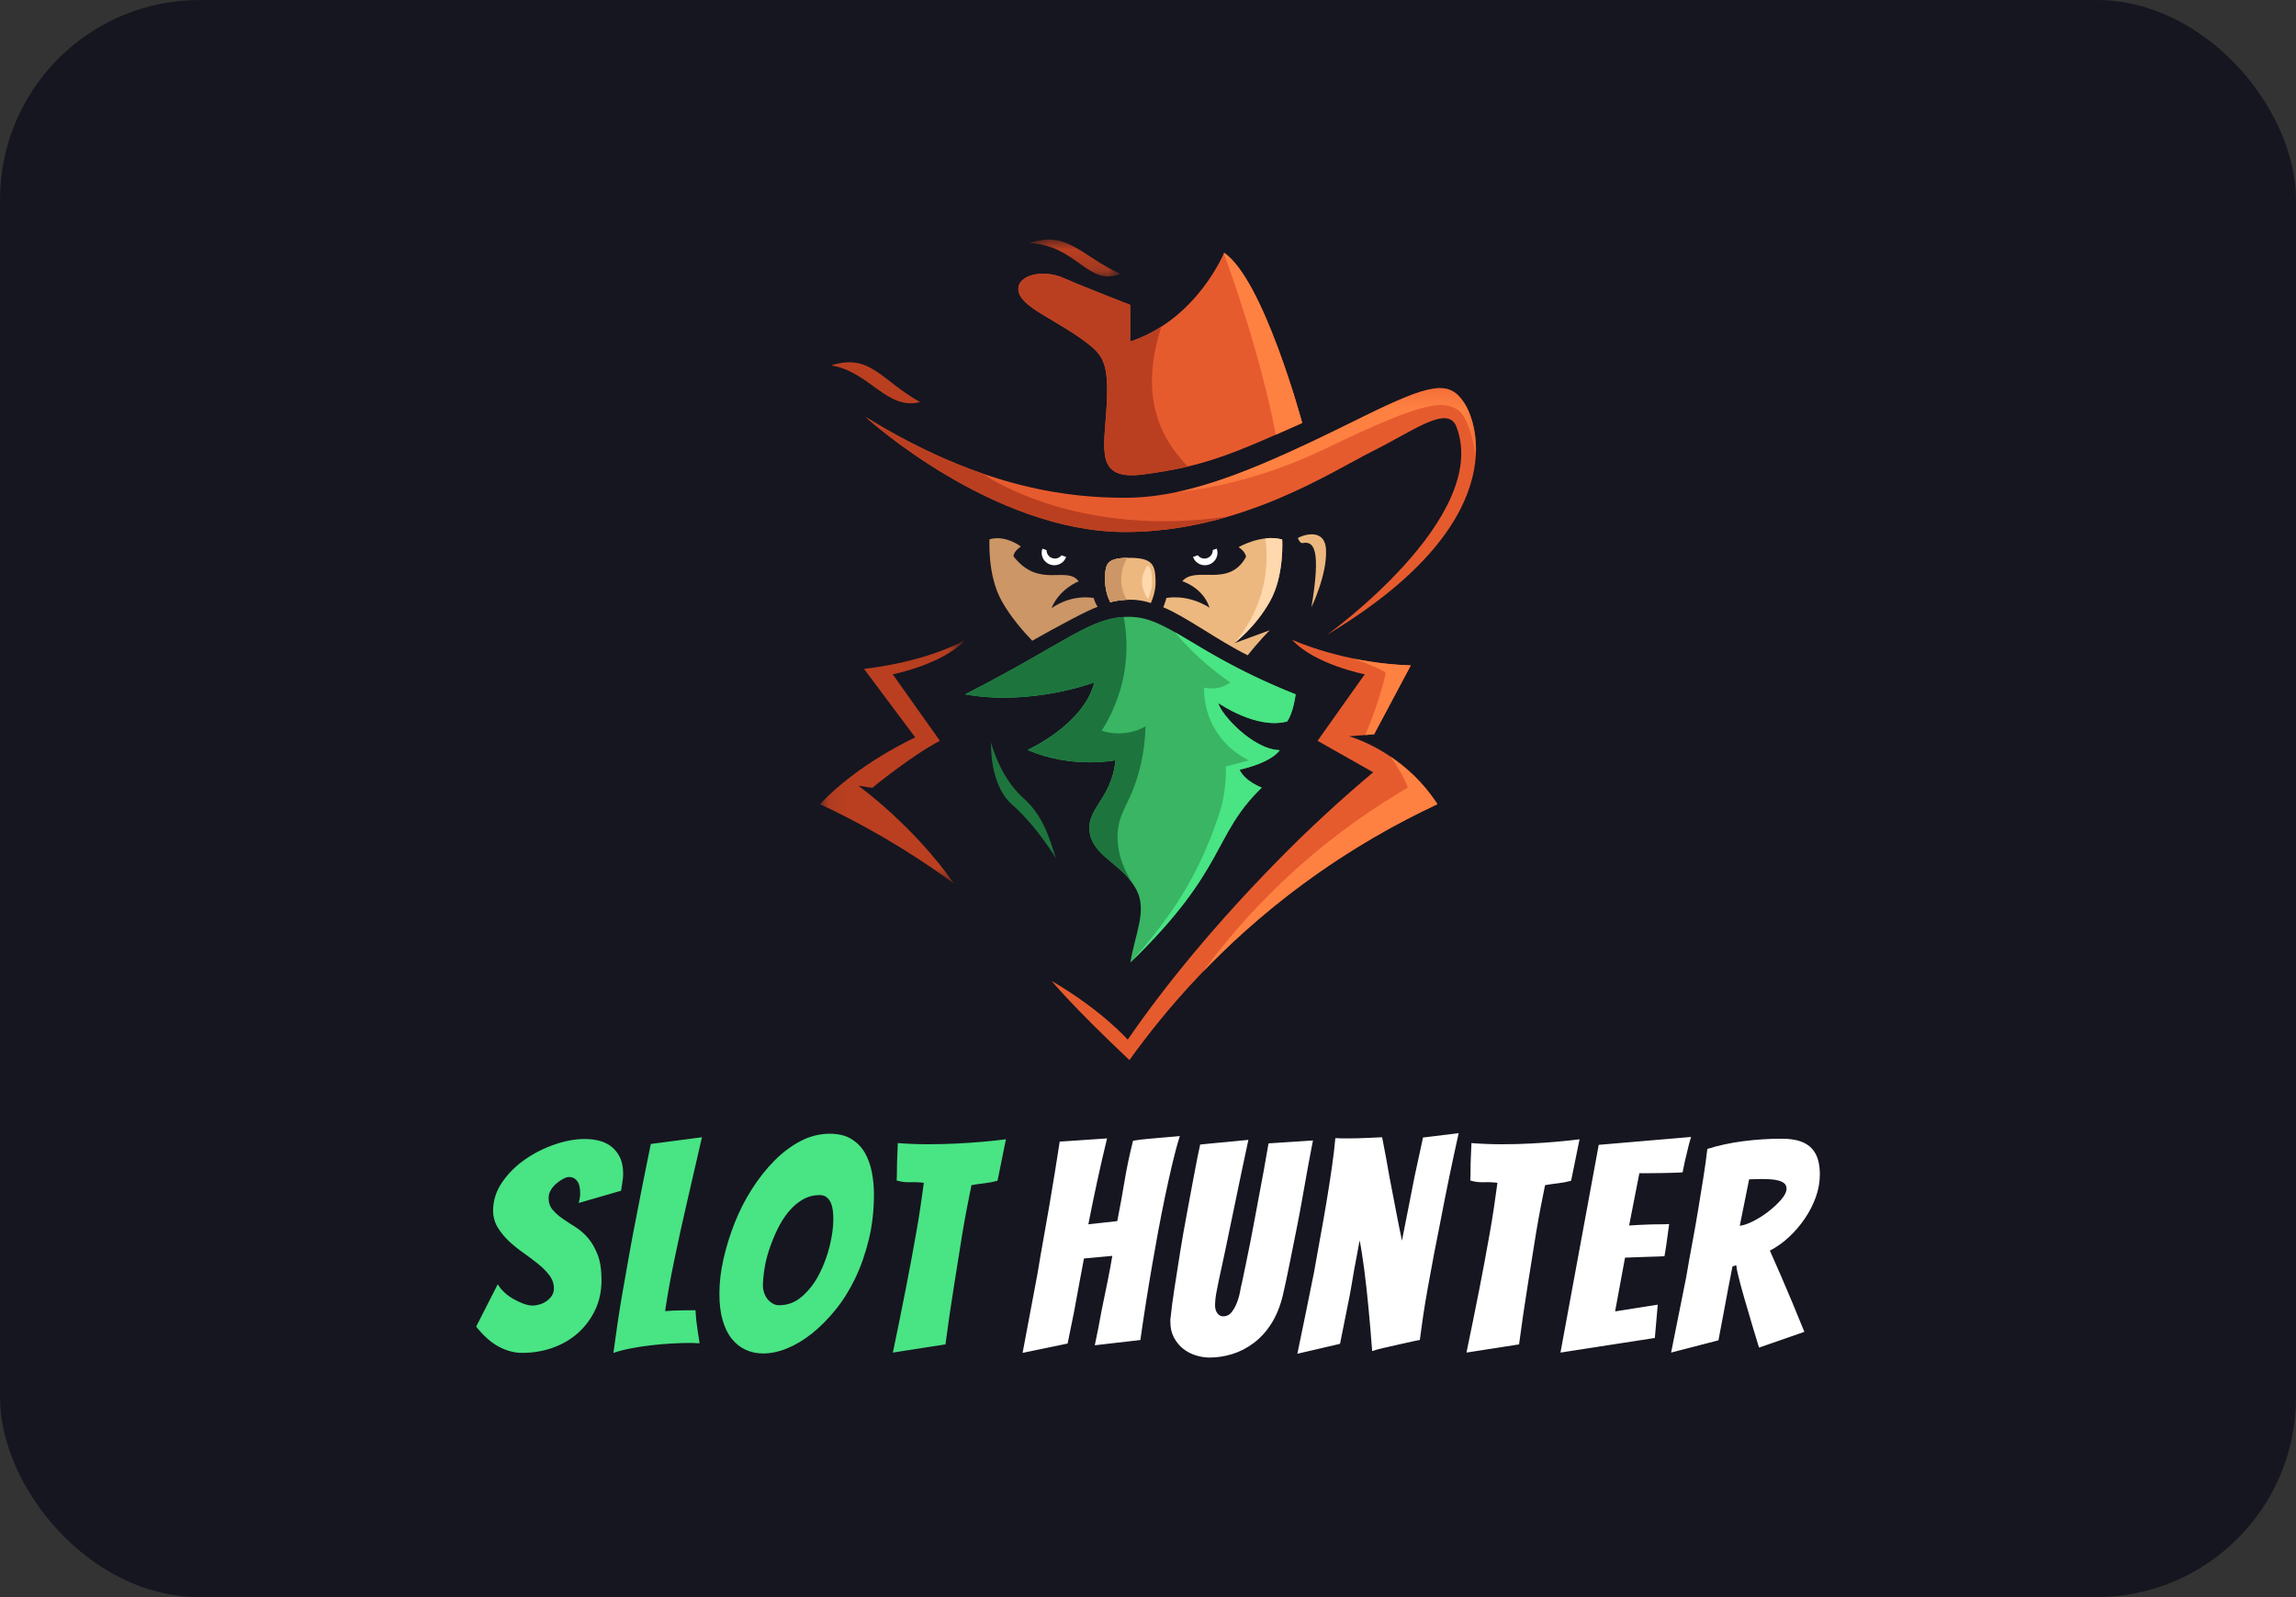 <?xml version="1.0" encoding="UTF-8"?> <svg xmlns="http://www.w3.org/2000/svg" width="115" height="80" viewBox="0 0 115 80" fill="none"><rect x="0" y="0" width="115" height="80" fill="#333333" stroke="none"/><rect width="115" height="80" rx="10" fill="#161620"></rect><path fill-rule="evenodd" clip-rule="evenodd" d="M56.606 17.109V15.271C56.606 15.271 54.378 14.413 53.264 13.923C52.149 13.433 50.759 13.83 51.044 14.691C51.292 15.434 52.914 16.042 54.3 17.071C55.234 17.764 55.553 18.126 55.429 20.332C55.305 22.537 54.82 24.092 57.286 23.762C60.301 23.359 61.66 22.778 65.225 21.187C65.225 21.187 63.292 14.009 61.311 12.661C61.311 12.661 59.949 16.006 56.606 17.109Z" fill="#E65B2E"></path><path fill-rule="evenodd" clip-rule="evenodd" d="M68.74 22.605C70.801 21.583 72.516 20.247 72.95 21.38C74.683 25.913 66.476 31.792 66.476 31.792C75.706 26.251 74.064 21.258 73.321 20.155C72.578 19.052 71.712 19.175 68.245 20.89C63.383 23.296 59.794 24.933 56.359 24.933C53.76 24.933 49.303 24.565 43.36 20.89C43.36 20.89 49.674 26.648 56.359 26.648C62.167 26.648 66.76 23.588 68.74 22.605Z" fill="#E65B2E"></path><path fill-rule="evenodd" clip-rule="evenodd" d="M41.627 18.301C43.608 17.688 44.104 19.036 46.084 20.138C44.437 20.578 43.551 18.612 41.627 18.301Z" fill="#BA3F20"></path><mask id="mask0_6_1926" style="mask-type:alpha" maskUnits="userSpaceOnUse" x="51" y="12" width="6" height="2"><path d="M51.544 12H56.113V13.843H51.544V12Z" fill="white"></path></mask><g mask="url(#mask0_6_1926)"><path fill-rule="evenodd" clip-rule="evenodd" d="M51.545 12.177C53.459 11.541 54.064 12.751 56.114 13.723C54.449 14.359 53.954 12.276 51.545 12.177Z" fill="#BA3F20"></path></g><path fill-rule="evenodd" clip-rule="evenodd" d="M57.88 29.117C57.891 29.531 57.766 29.924 57.643 30.207C57.31 30.098 56.98 30.038 56.626 30.038C56.27 30.038 55.941 30.08 55.611 30.164C55.477 29.9 55.354 29.527 55.354 29.063C55.354 28.263 55.383 27.942 56.576 27.942C57.77 27.942 57.859 28.323 57.88 29.117Z" fill="#ECB87F"></path><path fill-rule="evenodd" clip-rule="evenodd" d="M56.157 29.036C56.16 29.462 56.295 29.804 56.43 30.043C56.148 30.055 55.879 30.096 55.61 30.164C55.477 29.9 55.354 29.527 55.354 29.063C55.354 28.288 55.381 27.963 56.463 27.943C56.315 28.187 56.154 28.562 56.157 29.036Z" fill="#ECB87F"></path><path fill-rule="evenodd" clip-rule="evenodd" d="M56.557 30.896C58.521 30.896 59.746 32.729 64.894 34.779C64.894 34.779 64.783 35.703 64.467 36.138C62.93 36.552 61.022 35.215 61.022 35.215C61.115 35.731 62.736 37.544 64.093 37.575C64.093 37.575 63.795 38.156 62.086 38.555C62.373 39.157 63.198 39.452 63.198 39.452C60.707 41.855 61.476 43.505 56.617 48.211C56.848 46.782 57.471 45.612 56.919 44.565C56.283 43.359 54.977 42.979 54.633 41.937C54.234 40.524 55.67 40.158 55.871 38.08C55.871 38.08 53.694 38.528 51.471 37.564C51.471 37.564 54.298 36.287 54.809 34.182C54.809 34.182 51.642 35.379 48.341 34.779C53.454 32.172 54.594 30.896 56.557 30.896Z" fill="#3AB563"></path><path fill-rule="evenodd" clip-rule="evenodd" d="M49.64 37.19C49.64 37.19 50.061 38.917 51.265 39.983C52.255 40.858 52.562 41.997 52.892 42.998C52.892 42.998 51.946 41.409 50.685 40.293C49.538 39.278 49.64 37.19 49.64 37.19Z" fill="#1D753D"></path><path fill-rule="evenodd" clip-rule="evenodd" d="M64.716 32.045C64.716 32.045 67.282 33.229 70.663 33.329L68.825 36.78L67.565 36.88C67.565 36.88 70.256 37.597 71.997 40.28C69.991 41.218 67.678 42.502 65.283 44.266C61.193 47.276 58.393 50.557 56.57 53.1C53.693 50.387 52.671 49.134 52.671 49.134C55.21 50.615 56.484 52.078 56.484 52.078C58.399 49.291 60.906 46.265 63.948 43.158C65.59 41.48 67.217 39.995 68.779 38.684C67.851 38.158 66.922 37.633 65.993 37.107L68.356 33.776C68.356 33.776 65.843 33.286 64.716 32.045Z" fill="#E65B2E"></path><mask id="mask1_6_1926" style="mask-type:alpha" maskUnits="userSpaceOnUse" x="41" y="32" width="8" height="13"><path d="M41.072 32.046H48.353V44.266H41.072V32.046Z" fill="white"></path></mask><g mask="url(#mask1_6_1926)"><path fill-rule="evenodd" clip-rule="evenodd" d="M48.354 32.045C48.354 32.045 46.657 33.097 43.277 33.507L45.842 36.937C45.842 36.937 42.982 38.233 41.073 40.28C43.079 41.219 45.392 42.503 47.787 44.266C45.749 41.338 42.994 39.358 42.994 39.358L43.69 39.463C43.69 39.463 45.654 37.847 47.077 37.107L44.714 33.776C44.714 33.776 47.227 33.286 48.354 32.045Z" fill="#BA3F20"></path></g><path fill-rule="evenodd" clip-rule="evenodd" d="M65.006 26.95C65.193 26.827 66.36 26.384 66.416 27.535C66.478 28.798 65.685 30.417 65.685 30.417C66.165 27.545 65.829 27.082 65.238 27.204C65.105 27.224 65.006 26.95 65.006 26.95Z" fill="#ECB87F"></path><path fill-rule="evenodd" clip-rule="evenodd" d="M65.225 21.186C64.747 21.399 64.309 21.596 63.902 21.774C63.159 17.867 61.666 13.681 61.299 12.685C61.308 12.669 61.312 12.662 61.312 12.662C63.293 14.009 65.225 21.186 65.225 21.186Z" fill="#FF8142"></path><path fill-rule="evenodd" clip-rule="evenodd" d="M59.487 23.369C58.825 23.525 58.119 23.65 57.286 23.762C54.82 24.092 55.305 22.536 55.429 20.331C55.553 18.126 55.234 17.763 54.3 17.071C52.915 16.042 51.292 15.434 51.045 14.69C50.759 13.83 52.15 13.433 53.264 13.924C54.378 14.414 56.606 15.271 56.606 15.271V17.109C57.187 16.918 57.707 16.658 58.172 16.36C57.733 17.746 57.192 20.103 58.641 22.313C58.82 22.588 59.16 23.024 59.487 23.369Z" fill="#BA3F20"></path><mask id="mask2_6_1926" style="mask-type:alpha" maskUnits="userSpaceOnUse" x="58" y="19" width="16" height="6"><path d="M58.848 19.44H73.928V24.667H58.848V19.44Z" fill="white"></path></mask><g mask="url(#mask2_6_1926)"><path fill-rule="evenodd" clip-rule="evenodd" d="M72.896 20.456C72.24 20.163 71.582 19.95 66.388 22.472C62.359 24.429 58.848 24.667 58.848 24.667L58.849 24.665C61.571 24.112 64.538 22.724 68.245 20.889C71.711 19.174 72.578 19.052 73.321 20.154C73.601 20.57 74.008 21.538 73.914 22.879C73.914 22.879 73.675 20.803 72.896 20.456Z" fill="#FF8142"></path></g><path fill-rule="evenodd" clip-rule="evenodd" d="M61.541 25.869C59.971 26.332 58.227 26.648 56.359 26.648C49.778 26.648 43.556 21.069 43.364 20.893C45.513 22.221 47.467 23.117 49.209 23.72C49.209 23.72 49.211 23.72 49.212 23.721C49.331 23.807 53.841 26.991 61.541 25.869Z" fill="#BA3F20"></path><path fill-rule="evenodd" clip-rule="evenodd" d="M56.157 29.036C56.16 29.462 56.295 29.804 56.43 30.043C56.148 30.055 55.879 30.096 55.61 30.164C55.477 29.9 55.354 29.527 55.354 29.063C55.354 28.288 55.381 27.963 56.463 27.943C56.315 28.187 56.154 28.562 56.157 29.036Z" fill="#CC9666"></path><path fill-rule="evenodd" clip-rule="evenodd" d="M61.023 35.215C61.115 35.732 62.737 37.544 64.094 37.576C64.094 37.576 63.795 38.156 62.087 38.556C62.374 39.157 63.199 39.451 63.199 39.451C60.708 41.855 61.477 43.505 56.618 48.211C57.251 47.519 58.692 45.872 59.753 43.879C60.255 42.936 60.6 42.05 60.727 41.72C61.134 40.668 61.238 40.147 61.276 39.941C61.392 39.309 61.408 38.771 61.4 38.393C61.784 38.291 62.169 38.189 62.553 38.087C62.224 37.927 61.369 37.454 60.803 36.437C60.336 35.598 60.302 34.809 60.309 34.44C60.442 34.472 60.648 34.503 60.896 34.471C61.249 34.426 61.5 34.274 61.626 34.186C60.872 33.67 60.055 33.003 59.267 32.146C59.119 31.985 58.979 31.825 58.846 31.667C60.118 32.389 61.795 33.546 64.895 34.78C64.895 34.78 64.783 35.704 64.468 36.139C62.93 36.553 61.023 35.215 61.023 35.215Z" fill="#49E484"></path><path fill-rule="evenodd" clip-rule="evenodd" d="M56.006 41.489C55.854 42.579 56.288 43.546 56.691 44.2C56.011 43.269 54.94 42.866 54.633 41.937C54.234 40.524 55.671 40.158 55.871 38.08C55.871 38.08 53.695 38.529 51.471 37.564C51.471 37.564 54.297 36.288 54.809 34.183C54.809 34.183 51.642 35.379 48.341 34.78C53.209 32.297 54.475 31.021 56.28 30.906H56.282C56.397 31.507 56.486 32.35 56.363 33.34C56.173 34.853 55.579 35.975 55.183 36.6C55.409 36.674 55.83 36.779 56.355 36.718C56.824 36.663 57.177 36.496 57.378 36.382C57.337 37.802 57.029 38.852 56.746 39.56C56.408 40.409 56.106 40.765 56.006 41.489Z" fill="#1D753D"></path><path fill-rule="evenodd" clip-rule="evenodd" d="M71.997 40.281C69.99 41.219 67.677 42.503 65.282 44.266C63.994 45.213 62.834 46.188 61.793 47.159C61.72 47.226 61.648 47.293 61.577 47.361C61.506 47.428 61.434 47.495 61.364 47.564C61.268 47.656 61.174 47.748 61.08 47.84C60.986 47.93 60.894 48.022 60.802 48.114C60.711 48.206 60.62 48.297 60.53 48.389C60.442 48.478 60.355 48.569 60.268 48.658C61.488 46.999 63.067 45.171 65.084 43.383C66.99 41.693 68.867 40.413 70.516 39.451C70.516 39.451 70.278 38.777 69.648 37.9C70.395 38.405 71.223 39.133 71.915 40.157C71.948 40.205 71.975 40.246 71.997 40.281ZM70.662 33.329L68.824 36.78L68.379 36.816C68.674 36.168 69.193 34.728 69.411 33.706C69.411 33.706 69.24 33.509 67.817 32.993C68.33 33.099 68.892 33.189 69.49 33.25C69.866 33.29 70.259 33.317 70.662 33.329Z" fill="#FF8142"></path><path fill-rule="evenodd" clip-rule="evenodd" d="M54.977 30.397C54.529 30.534 52.805 31.467 51.702 32.095C51.275 31.653 50.628 30.919 50.175 30.11C49.443 28.805 49.563 27.012 49.563 27.012C50.373 26.78 51.133 27.376 51.133 27.376C50.762 27.621 50.762 27.866 50.762 27.866C52.045 29.513 53.429 28.314 54.028 29.118C54.028 29.118 53.059 29.494 52.671 30.461C53.748 29.721 54.778 29.956 54.778 29.956C54.846 30.207 54.977 30.397 54.977 30.397Z" fill="#CC9666"></path><path fill-rule="evenodd" clip-rule="evenodd" d="M61.827 32.217L63.596 31.57C63.565 31.6 63.018 32.158 62.495 32.824C60.993 32.079 59.37 30.868 58.266 30.419C58.266 30.419 58.385 30.124 58.418 29.956C58.418 29.956 59.439 29.72 60.582 30.439C60.252 29.421 59.216 29.113 59.216 29.113C59.908 28.314 61.541 29.47 62.409 27.897C62.409 27.897 62.409 27.652 62.037 27.407C62.037 27.407 63.181 26.74 64.221 27.023C64.221 27.023 64.341 28.817 63.609 30.121C62.878 31.427 61.827 32.217 61.827 32.217Z" fill="#ECB87F"></path><path fill-rule="evenodd" clip-rule="evenodd" d="M63.608 30.122C62.899 31.387 61.891 32.166 61.828 32.214C62.256 31.709 63.011 30.678 63.313 29.174C63.489 28.301 63.454 27.517 63.38 26.97C63.658 26.929 63.951 26.95 64.209 27.021C64.212 27.021 64.216 27.022 64.22 27.023C64.22 27.023 64.34 28.817 63.608 30.122ZM57.705 29.091C57.714 29.436 57.61 29.765 57.508 30.001C57.465 29.986 57.056 29.389 57.253 28.774C57.313 28.586 57.4 28.431 57.489 28.314C57.669 28.474 57.696 28.732 57.705 29.091Z" fill="#FFD8AD"></path><path fill-rule="evenodd" clip-rule="evenodd" d="M53.401 27.897C53.285 28.223 52.924 28.393 52.595 28.278C52.266 28.163 52.093 27.807 52.21 27.482L52.419 27.555V27.564C52.419 27.793 52.607 27.978 52.838 27.978C52.973 27.978 53.093 27.914 53.169 27.816L53.401 27.897ZM60.559 28.278C60.23 28.393 59.87 28.223 59.754 27.897L59.994 27.814C60.069 27.914 60.191 27.978 60.327 27.978C60.557 27.978 60.744 27.793 60.744 27.564C60.744 27.56 60.744 27.555 60.743 27.551L60.944 27.481C61.061 27.807 60.889 28.163 60.559 28.278Z" fill="white"></path><path d="M26.148 67.766C26.704 67.766 27.223 67.678 27.706 67.502C28.189 67.327 28.609 67.078 28.965 66.756C29.321 66.434 29.604 66.051 29.814 65.607C30.024 65.163 30.128 64.668 30.128 64.121C30.128 63.604 30.063 63.177 29.931 62.841C29.799 62.504 29.636 62.224 29.441 61.999C29.245 61.775 29.033 61.592 28.804 61.45C28.575 61.309 28.362 61.17 28.167 61.033C27.972 60.897 27.809 60.75 27.677 60.594C27.545 60.438 27.479 60.243 27.479 60.009C27.479 59.862 27.518 59.726 27.596 59.599C27.674 59.472 27.77 59.362 27.882 59.27C27.994 59.177 28.106 59.101 28.218 59.043C28.331 58.984 28.426 58.955 28.504 58.955C28.67 58.955 28.804 59.021 28.906 59.153C29.009 59.284 29.06 59.496 29.06 59.789C29.06 59.867 29.053 59.945 29.038 60.023C29.023 60.101 29.006 60.179 28.987 60.258L31.109 59.643C31.129 59.487 31.151 59.34 31.175 59.204C31.199 59.067 31.212 58.931 31.212 58.794C31.212 58.472 31.16 58.204 31.058 57.989C30.955 57.774 30.819 57.596 30.648 57.455C30.477 57.313 30.275 57.211 30.041 57.147C29.806 57.084 29.558 57.052 29.294 57.052C28.816 57.052 28.309 57.145 27.772 57.33C27.235 57.516 26.74 57.767 26.287 58.084C25.833 58.401 25.455 58.779 25.152 59.218C24.85 59.657 24.698 60.131 24.698 60.638C24.698 60.95 24.777 61.233 24.933 61.487C25.089 61.741 25.277 61.97 25.496 62.175C25.716 62.38 25.957 62.575 26.221 62.76C26.484 62.946 26.728 63.129 26.952 63.309C27.177 63.49 27.365 63.68 27.516 63.88C27.667 64.08 27.743 64.297 27.743 64.531C27.743 64.668 27.711 64.787 27.648 64.89C27.584 64.992 27.499 65.083 27.392 65.161C27.284 65.239 27.167 65.297 27.04 65.336C26.913 65.375 26.791 65.395 26.674 65.395C26.538 65.395 26.384 65.363 26.213 65.3C26.043 65.236 25.872 65.156 25.701 65.058C25.53 64.961 25.377 64.846 25.24 64.714C25.103 64.582 25.001 64.453 24.933 64.326L23.85 66.449C24.211 66.907 24.586 67.241 24.977 67.451C25.367 67.661 25.757 67.766 26.148 67.766ZM30.724 67.766C30.987 67.678 31.282 67.602 31.609 67.539C31.936 67.475 32.27 67.424 32.612 67.385C32.953 67.346 33.292 67.317 33.629 67.297C33.965 67.278 34.285 67.268 34.587 67.268C34.666 67.268 34.741 67.271 34.814 67.275L34.926 67.281L35.041 67.283C35.032 67.244 35.019 67.168 35.005 67.056C34.99 66.944 34.971 66.814 34.946 66.668C34.922 66.522 34.9 66.358 34.88 66.178C34.861 65.997 34.846 65.814 34.836 65.629C34.622 65.629 34.375 65.631 34.097 65.636C33.819 65.641 33.558 65.653 33.314 65.673C33.363 65.331 33.426 64.941 33.505 64.502C33.583 64.063 33.67 63.609 33.768 63.141C33.865 62.672 33.968 62.192 34.075 61.699C34.183 61.206 34.29 60.731 34.397 60.272C34.641 59.199 34.895 58.096 35.158 56.965L32.597 57.301C32.324 58.628 32.065 59.931 31.821 61.209C31.714 61.745 31.609 62.307 31.507 62.892C31.404 63.477 31.302 64.058 31.199 64.634C31.097 65.209 31.007 65.766 30.929 66.302C30.851 66.839 30.782 67.327 30.724 67.766ZM38.227 67.795C38.608 67.795 39.008 67.71 39.427 67.539C39.847 67.368 40.261 67.119 40.671 66.793C41.081 66.466 41.474 66.07 41.849 65.607C42.225 65.144 42.554 64.617 42.837 64.026C43.12 63.436 43.347 62.787 43.518 62.08C43.689 61.372 43.774 60.619 43.774 59.819C43.774 59.458 43.74 59.096 43.672 58.735C43.603 58.374 43.489 58.05 43.328 57.762C43.167 57.474 42.942 57.24 42.654 57.06C42.367 56.879 42.003 56.789 41.564 56.789C41.057 56.789 40.569 56.911 40.1 57.155C39.632 57.399 39.193 57.728 38.783 58.143C38.373 58.557 37.998 59.033 37.656 59.57C37.315 60.106 37.027 60.672 36.793 61.267C36.559 61.863 36.373 62.463 36.236 63.068C36.1 63.673 36.032 64.248 36.032 64.795C36.032 65.322 36.088 65.773 36.2 66.148C36.312 66.524 36.466 66.832 36.661 67.071C36.856 67.31 37.085 67.49 37.349 67.612C37.612 67.734 37.905 67.795 38.227 67.795ZM39.017 65.38C38.9 65.38 38.791 65.348 38.688 65.285C38.586 65.222 38.5 65.146 38.432 65.058C38.364 64.97 38.31 64.868 38.271 64.751C38.232 64.634 38.212 64.522 38.212 64.414C38.212 64.18 38.237 63.902 38.286 63.58C38.334 63.258 38.415 62.929 38.527 62.592C38.639 62.255 38.773 61.924 38.93 61.597C39.086 61.27 39.269 60.977 39.478 60.719C39.688 60.46 39.925 60.253 40.188 60.097C40.452 59.94 40.739 59.862 41.052 59.862C41.208 59.862 41.332 59.904 41.425 59.987C41.518 60.07 41.586 60.17 41.63 60.287C41.674 60.404 41.703 60.531 41.718 60.667C41.732 60.804 41.74 60.931 41.74 61.048C41.74 61.458 41.679 61.911 41.557 62.409C41.435 62.907 41.262 63.375 41.037 63.814C40.813 64.253 40.53 64.624 40.188 64.926C39.847 65.229 39.456 65.38 39.017 65.38ZM44.721 67.751L47.355 67.341C47.492 66.307 47.638 65.307 47.794 64.341C47.862 63.931 47.931 63.502 47.999 63.053C48.067 62.604 48.138 62.163 48.211 61.728C48.284 61.294 48.36 60.875 48.438 60.47C48.516 60.065 48.589 59.697 48.658 59.365C48.872 59.326 49.089 59.294 49.309 59.27C49.529 59.245 49.746 59.204 49.96 59.145C49.999 58.979 50.041 58.779 50.085 58.545C50.129 58.311 50.175 58.082 50.224 57.857L50.385 57.067C50.004 57.116 49.616 57.157 49.221 57.191C48.826 57.225 48.397 57.255 47.933 57.279C47.47 57.303 46.989 57.316 46.492 57.316C46.238 57.316 45.984 57.311 45.73 57.301C45.477 57.291 45.223 57.277 44.969 57.257C44.96 57.511 44.95 57.75 44.94 57.974C44.93 58.179 44.925 58.384 44.925 58.589C44.925 58.794 44.921 58.974 44.911 59.131C45.135 59.199 45.362 59.228 45.591 59.218C45.821 59.209 46.047 59.218 46.272 59.248C46.223 59.609 46.167 60.006 46.104 60.441C46.04 60.875 45.967 61.324 45.884 61.787C45.801 62.251 45.716 62.721 45.628 63.199C45.54 63.678 45.452 64.136 45.364 64.575C45.16 65.619 44.945 66.678 44.721 67.751Z" fill="#49E484"></path><path d="M51.219 67.766L53.473 67.298L53.795 65.717C53.873 65.278 53.958 64.814 54.051 64.326C54.144 63.839 54.224 63.409 54.292 63.038L55.712 62.907C55.654 63.268 55.573 63.702 55.471 64.209C55.368 64.717 55.268 65.205 55.17 65.673C55.073 66.229 54.961 66.8 54.834 67.385L57.117 67.122C57.302 65.824 57.502 64.556 57.717 63.317C57.805 62.799 57.903 62.253 58.01 61.677C58.117 61.102 58.229 60.533 58.346 59.972C58.464 59.411 58.583 58.87 58.705 58.348C58.827 57.826 58.956 57.345 59.093 56.906C59.093 56.906 59.012 56.913 58.851 56.928C58.69 56.943 58.493 56.96 58.259 56.979C58.025 56.999 57.771 57.021 57.498 57.045C57.224 57.069 56.976 57.101 56.751 57.14C56.575 57.833 56.434 58.504 56.327 59.153C56.219 59.801 56.097 60.472 55.961 61.165L54.512 61.326C54.648 60.623 54.797 59.901 54.958 59.16C55.119 58.418 55.283 57.706 55.449 57.023L53.078 57.184C53.009 57.633 52.931 58.128 52.843 58.67C52.755 59.211 52.663 59.77 52.565 60.346C52.468 60.921 52.365 61.504 52.258 62.094C52.151 62.685 52.053 63.253 51.965 63.8C51.721 65.097 51.472 66.419 51.219 67.766ZM60.581 68C60.961 68 61.342 67.942 61.722 67.825C62.103 67.707 62.462 67.522 62.798 67.268C63.135 67.015 63.428 66.693 63.676 66.302C63.925 65.912 64.118 65.439 64.254 64.883C64.362 64.414 64.472 63.9 64.584 63.339C64.696 62.778 64.811 62.207 64.928 61.626C65.045 61.045 65.15 60.487 65.243 59.95C65.335 59.414 65.421 58.935 65.499 58.516C65.577 58.096 65.64 57.76 65.689 57.506C65.738 57.252 65.762 57.126 65.762 57.126L63.537 57.272C63.381 58.189 63.22 59.077 63.054 59.936C62.986 60.306 62.915 60.687 62.842 61.077C62.769 61.468 62.696 61.85 62.623 62.226C62.55 62.602 62.476 62.963 62.403 63.309C62.33 63.656 62.264 63.97 62.206 64.253C62.176 64.361 62.145 64.509 62.11 64.7C62.076 64.89 62.023 65.078 61.949 65.263C61.876 65.448 61.786 65.607 61.679 65.739C61.571 65.871 61.435 65.936 61.269 65.936C61.152 65.936 61.054 65.885 60.976 65.783C60.898 65.68 60.859 65.551 60.859 65.395C60.859 65.2 60.881 64.983 60.925 64.744C60.969 64.504 61.008 64.307 61.042 64.151C61.076 63.995 61.12 63.792 61.174 63.543C61.227 63.295 61.291 62.999 61.364 62.658C61.437 62.316 61.515 61.941 61.598 61.531C61.681 61.121 61.766 60.711 61.854 60.302C62.049 59.345 62.274 58.277 62.528 57.096C62.235 57.126 61.937 57.155 61.635 57.184C61.391 57.204 61.127 57.228 60.844 57.257C60.561 57.286 60.318 57.311 60.113 57.33C60.093 57.408 60.049 57.616 59.981 57.953C59.913 58.289 59.832 58.711 59.739 59.218C59.647 59.726 59.542 60.289 59.425 60.909C59.308 61.529 59.2 62.146 59.103 62.76C59.005 63.375 58.912 63.965 58.825 64.531C58.737 65.097 58.673 65.58 58.634 65.98C58.625 66.019 58.62 66.058 58.62 66.097V66.215C58.62 66.517 58.681 66.78 58.803 67.005C58.925 67.229 59.078 67.415 59.264 67.561C59.449 67.707 59.659 67.817 59.893 67.89C60.127 67.963 60.356 68 60.581 68ZM64.981 67.81L67.118 67.312C67.265 66.6 67.401 65.917 67.528 65.263C67.587 64.99 67.64 64.704 67.689 64.407C67.738 64.109 67.787 63.824 67.835 63.551C67.884 63.278 67.933 63.019 67.982 62.775C68.031 62.531 68.07 62.316 68.099 62.131C68.138 62.316 68.177 62.536 68.216 62.79C68.255 63.043 68.294 63.317 68.333 63.609C68.372 63.902 68.409 64.207 68.443 64.524C68.477 64.841 68.509 65.151 68.538 65.453C68.606 66.156 68.67 66.897 68.728 67.678C68.855 67.629 69.048 67.576 69.306 67.517L70.082 67.341C70.341 67.283 70.57 67.232 70.77 67.188C70.97 67.144 71.085 67.122 71.114 67.122C71.153 66.81 71.207 66.422 71.275 65.958C71.343 65.495 71.426 64.992 71.524 64.451C71.621 63.909 71.726 63.343 71.838 62.753C71.951 62.163 72.065 61.58 72.182 61.004C72.436 59.667 72.729 58.252 73.061 56.76L71.275 56.979C71.129 57.652 70.987 58.306 70.85 58.94C70.792 59.223 70.736 59.509 70.682 59.797C70.629 60.084 70.572 60.37 70.514 60.653C70.455 60.936 70.402 61.206 70.353 61.465C70.304 61.724 70.26 61.95 70.221 62.146C70.133 61.736 70.033 61.238 69.921 60.653C69.809 60.067 69.699 59.497 69.592 58.94C69.484 58.306 69.362 57.648 69.226 56.965C69.001 56.974 68.792 56.984 68.597 56.994C68.401 57.004 68.206 57.011 68.011 57.016C67.816 57.021 67.65 57.023 67.513 57.023H67.206C67.118 57.023 67.011 57.018 66.884 57.008C66.845 57.447 66.787 57.938 66.709 58.479C66.63 59.021 66.543 59.587 66.445 60.177C66.347 60.767 66.243 61.365 66.13 61.97C66.018 62.575 65.913 63.16 65.816 63.726C65.552 65.044 65.274 66.405 64.981 67.81ZM73.451 67.751L76.085 67.341C76.222 66.307 76.368 65.307 76.524 64.341C76.593 63.931 76.661 63.502 76.729 63.053C76.798 62.604 76.868 62.163 76.942 61.729C77.015 61.294 77.09 60.875 77.168 60.47C77.246 60.065 77.32 59.697 77.388 59.365C77.603 59.326 77.82 59.294 78.039 59.27C78.259 59.245 78.476 59.204 78.691 59.145C78.73 58.979 78.771 58.779 78.815 58.545C78.859 58.311 78.905 58.082 78.954 57.857L79.115 57.067C78.734 57.116 78.347 57.157 77.951 57.191C77.556 57.226 77.127 57.255 76.663 57.279C76.2 57.304 75.719 57.316 75.222 57.316C74.968 57.316 74.714 57.311 74.461 57.301C74.207 57.291 73.953 57.277 73.7 57.257C73.69 57.511 73.68 57.75 73.67 57.974C73.661 58.179 73.656 58.384 73.656 58.589C73.656 58.794 73.651 58.975 73.641 59.131C73.865 59.199 74.092 59.228 74.322 59.218C74.551 59.209 74.778 59.218 75.002 59.248C74.954 59.609 74.897 60.006 74.834 60.441C74.77 60.875 74.697 61.324 74.614 61.787C74.531 62.251 74.446 62.721 74.358 63.2C74.27 63.678 74.183 64.136 74.095 64.575C73.89 65.619 73.675 66.678 73.451 67.751ZM78.159 67.751L82.886 67.019L83.032 65.351L80.896 65.688L81.393 62.995C81.696 62.985 81.974 62.975 82.228 62.965C82.452 62.956 82.674 62.948 82.894 62.943C83.113 62.938 83.272 62.931 83.369 62.921C83.418 62.648 83.459 62.38 83.494 62.116C83.528 61.853 83.564 61.585 83.603 61.311C83.496 61.321 83.33 61.326 83.106 61.326C82.881 61.326 82.662 61.331 82.447 61.341C82.184 61.35 81.901 61.365 81.598 61.385L82.111 58.765H82.659C82.869 58.765 83.076 58.762 83.281 58.758C83.486 58.753 83.679 58.748 83.859 58.743C84.04 58.738 84.179 58.731 84.277 58.721C84.306 58.565 84.342 58.387 84.386 58.187C84.43 57.987 84.477 57.794 84.525 57.608C84.574 57.384 84.633 57.165 84.701 56.95L80.076 57.345L78.159 67.751ZM83.701 67.751L86.072 67.137C86.16 66.668 86.248 66.205 86.335 65.746C86.404 65.356 86.479 64.951 86.562 64.531C86.645 64.112 86.716 63.746 86.775 63.434L86.965 63.375C86.975 63.482 86.999 63.621 87.038 63.792C87.077 63.963 87.126 64.156 87.184 64.37C87.243 64.585 87.306 64.812 87.374 65.051C87.443 65.29 87.511 65.522 87.579 65.746C87.736 66.293 87.911 66.878 88.106 67.502L90.375 66.712C90.17 66.224 89.97 65.736 89.775 65.249C89.599 64.829 89.411 64.387 89.211 63.924C89.011 63.461 88.823 63.034 88.648 62.643C88.989 62.468 89.309 62.241 89.606 61.963C89.904 61.685 90.168 61.377 90.397 61.041C90.626 60.704 90.809 60.348 90.946 59.972C91.082 59.597 91.151 59.214 91.151 58.823C91.151 58.56 91.121 58.321 91.063 58.106C91.004 57.892 90.904 57.704 90.763 57.543C90.621 57.382 90.426 57.257 90.177 57.169C89.928 57.082 89.614 57.038 89.233 57.038C88.599 57.038 87.96 57.079 87.316 57.162C86.672 57.245 86.072 57.374 85.516 57.55C85.467 57.979 85.401 58.455 85.318 58.977C85.235 59.499 85.147 60.041 85.055 60.602C84.962 61.163 84.862 61.729 84.755 62.299C84.647 62.87 84.55 63.419 84.462 63.946C84.218 65.185 83.964 66.454 83.701 67.751ZM87.14 61.399L87.609 59.072C87.697 59.072 87.796 59.07 87.909 59.065C88.021 59.06 88.131 59.057 88.238 59.057C88.394 59.057 88.545 59.062 88.692 59.072C88.838 59.082 88.972 59.104 89.094 59.138C89.216 59.172 89.311 59.221 89.38 59.284C89.448 59.348 89.482 59.433 89.482 59.541C89.482 59.697 89.394 59.877 89.219 60.082C89.043 60.287 88.833 60.484 88.589 60.675C88.345 60.865 88.089 61.029 87.821 61.165C87.553 61.302 87.326 61.38 87.14 61.399Z" fill="white"></path></svg> 